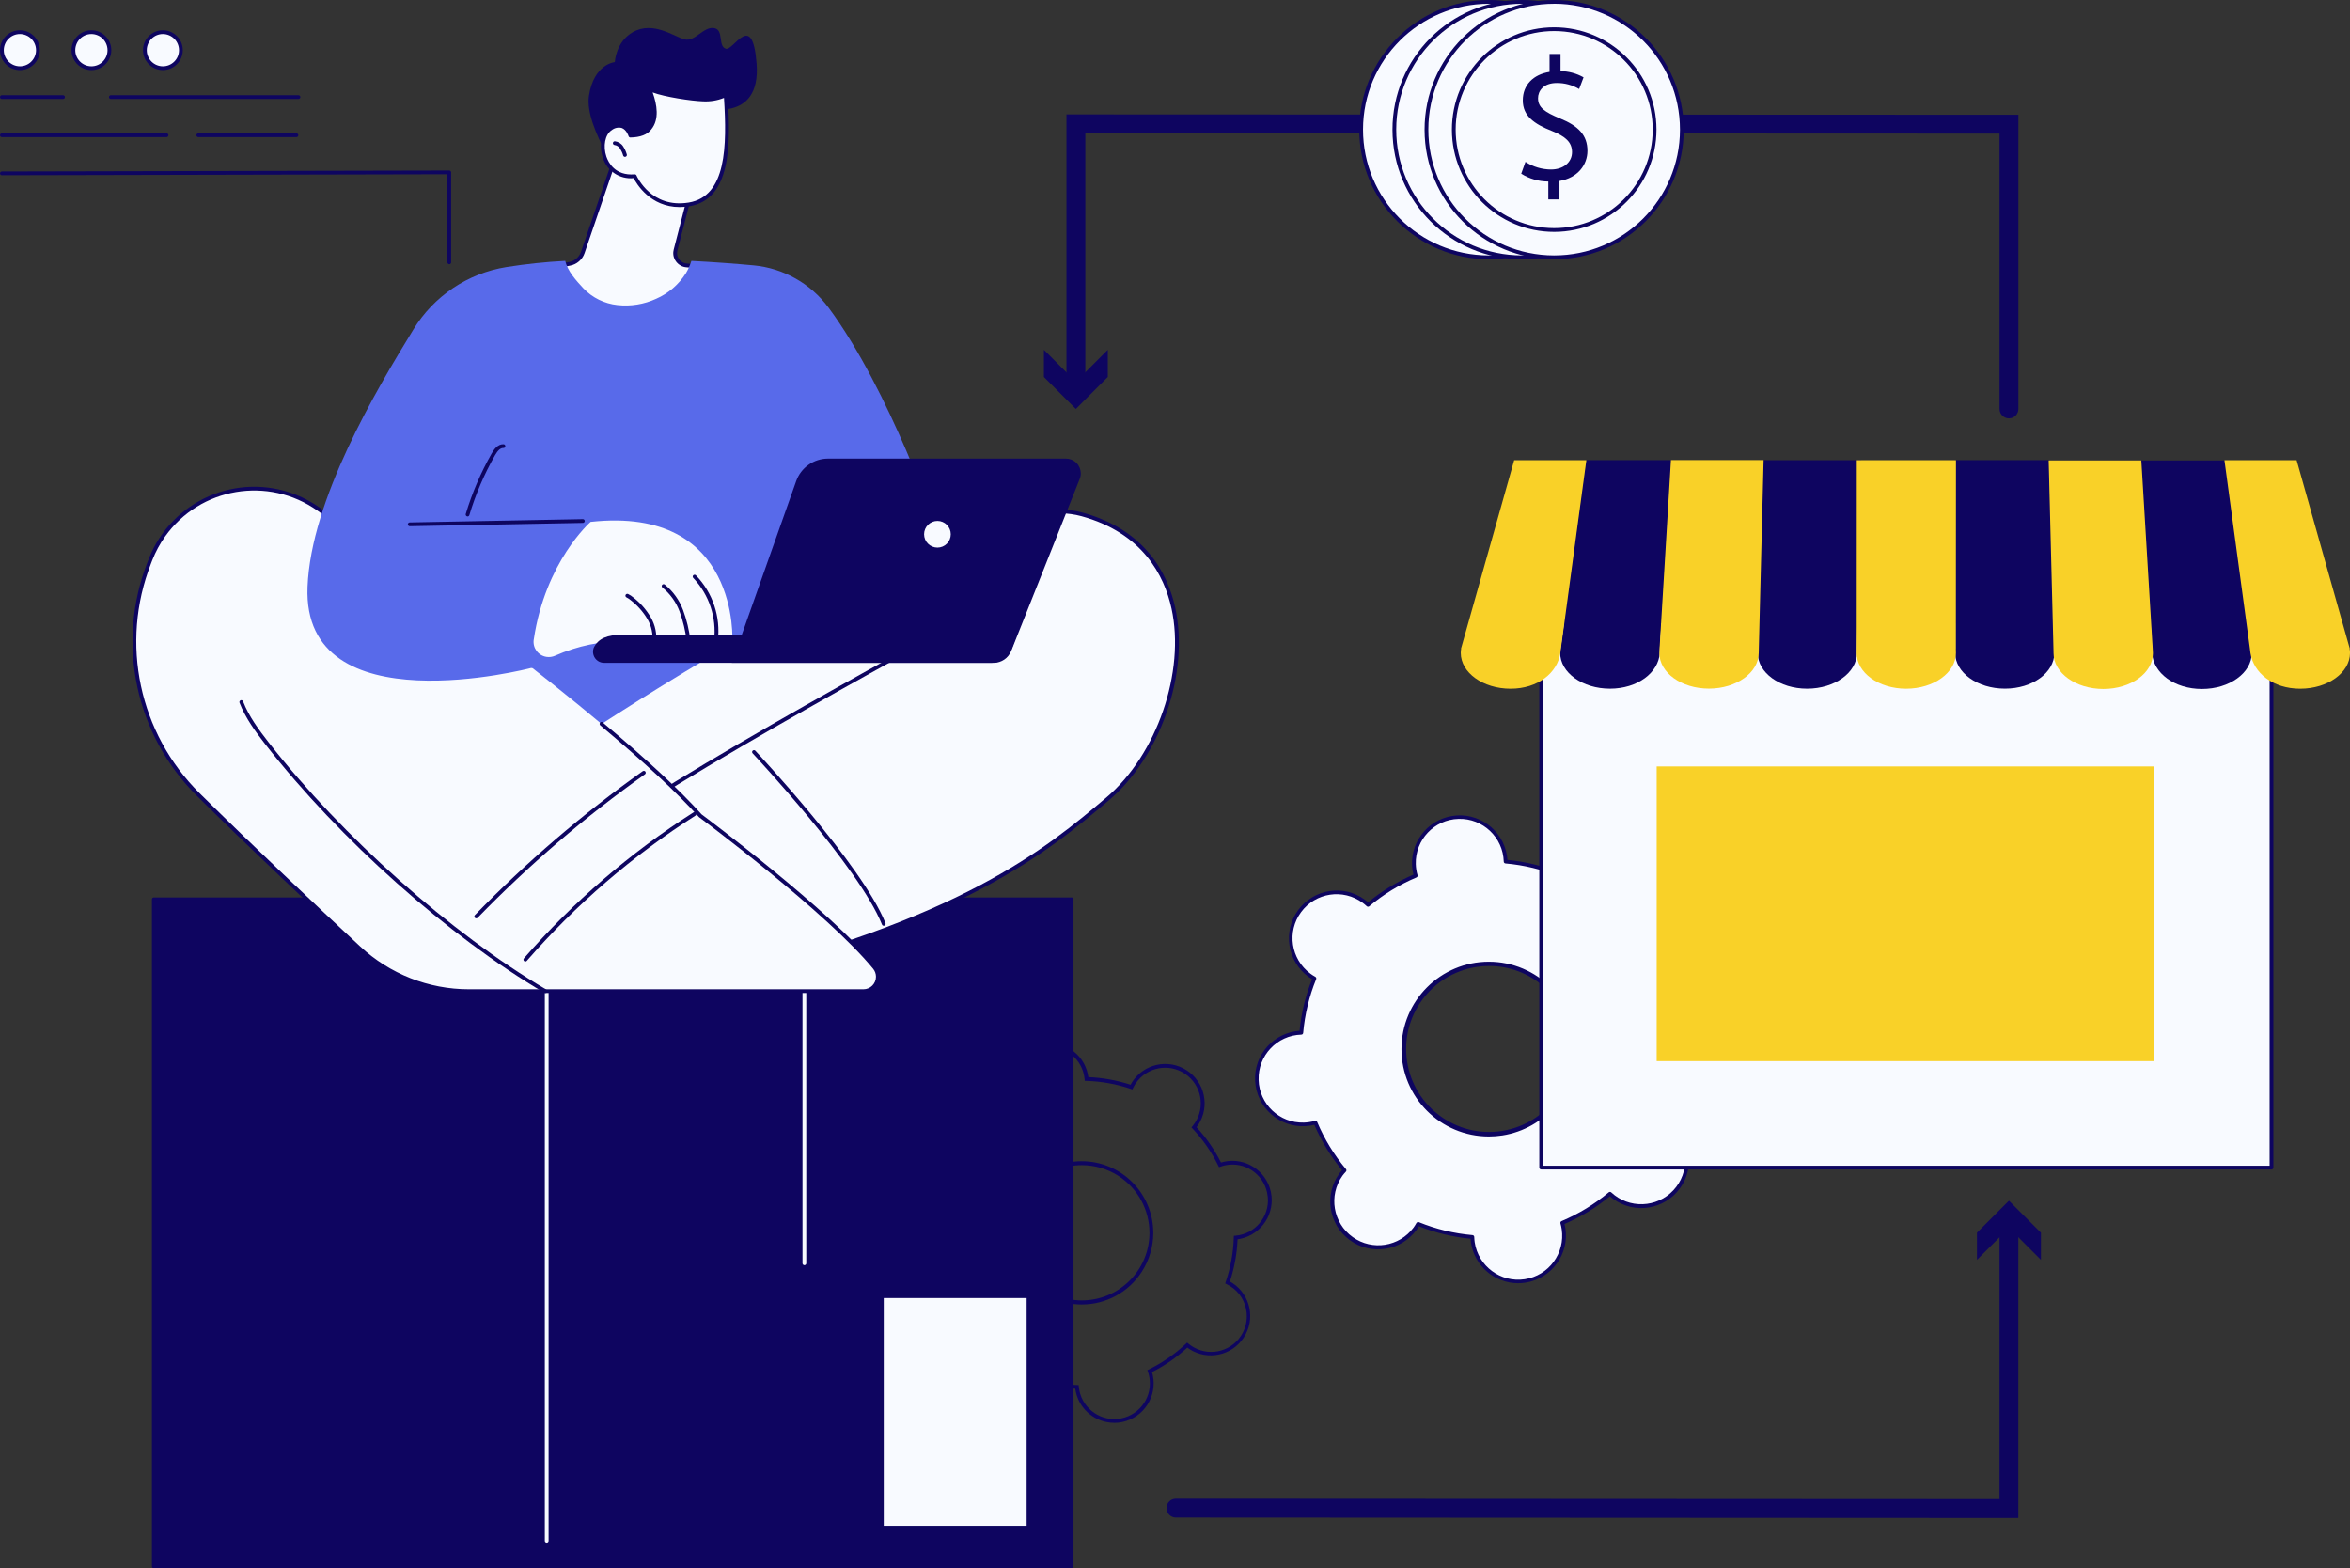 <?xml version="1.0" encoding="UTF-8"?>
<svg id="Calque_2" data-name="Calque 2" xmlns="http://www.w3.org/2000/svg" xmlns:xlink="http://www.w3.org/1999/xlink" viewBox="0 0 798 532.53">
  <rect x="0" y="0" width="798" height="532.53" fill="#333333" stroke="none"/>
  <defs>
    <style>
      .cls-1 {
        fill: none;
      }

      .cls-2 {
        clip-path: url(#clippath);
      }

      .cls-3 {
        fill: #f9d128;
      }

      .cls-4 {
        fill: #f8faff;
      }

      .cls-5 {
        fill: #0e0560;
      }

      .cls-6 {
        fill: #586aea;
      }
    </style>
    <clipPath id="clippath">
      <rect class="cls-1" x="0" width="798" height="532.53"/>
    </clipPath>
  </defs>
  <g id="Calque_1-2" data-name="Calque 1">
    <g class="cls-2">
      <g id="Groupe_5887" data-name="Groupe 5887">
        <path id="Tracé_5879" data-name="Tracé 5879" class="cls-4" d="M566.52,381.4c-.51-.37-1.05-.71-1.6-1.01,2.4-5.89,3.9-12.1,4.45-18.43,.63-.02,1.26-.07,1.89-.17,8.51-1.29,14.37-9.23,13.08-17.73s-9.23-14.37-17.73-13.08c-.68,.1-1.36,.25-2.02,.44-2.47-5.86-5.8-11.32-9.88-16.19,5.91-6.25,5.63-16.12-.62-22.03-6.25-5.91-16.12-5.63-22.03,.62-.91,.96-1.69,2.04-2.33,3.2-5.89-2.4-12.1-3.9-18.43-4.46-.24-8.6-7.41-15.38-16.01-15.15-8.6,.24-15.38,7.41-15.15,16.01,.04,1.33,.24,2.65,.62,3.92-5.86,2.47-11.32,5.8-16.19,9.88-6.25-5.91-16.12-5.63-22.03,.62-5.91,6.25-5.63,16.12,.62,22.03,.96,.91,2.04,1.69,3.2,2.33-2.4,5.89-3.9,12.1-4.46,18.43-8.6,.29-15.33,7.49-15.04,16.09,.29,8.6,7.49,15.33,16.09,15.04,.63-.02,1.26-.08,1.89-.18,.62-.1,1.24-.24,1.85-.42,2.47,5.86,5.8,11.32,9.88,16.19-5.88,6.28-5.55,16.14,.73,22.02s16.14,5.55,22.02-.73c.44-.47,.85-.96,1.22-1.48,.37-.51,.71-1.05,1.01-1.6,5.89,2.4,12.1,3.9,18.43,4.46,.24,8.6,7.41,15.38,16.01,15.14s15.38-7.41,15.14-16.01c-.04-1.32-.24-2.64-.61-3.91,5.86-2.47,11.32-5.8,16.19-9.88,6.28,5.88,16.14,5.55,22.02-.73,5.88-6.28,5.55-16.14-.73-22.02-.46-.43-.96-.84-1.47-1.22m-77.93-1.72c-12.91-9.41-15.75-27.52-6.34-40.43,9.41-12.91,27.52-15.75,40.43-6.34,12.91,9.41,15.75,27.51,6.34,40.43-9.41,12.91-27.51,15.75-40.43,6.34,0,0,0,0,0,0"/>
        <path id="Tracé_5880" data-name="Tracé 5880" class="cls-5" d="M515.51,435.73c-7.98-.02-14.75-5.83-15.99-13.71-.07-.43-.12-.9-.15-1.4-6.02-.58-11.92-2.01-17.54-4.24-.26,.43-.51,.82-.77,1.18-5.28,7.24-15.43,8.83-22.67,3.55-7.24-5.28-8.83-15.43-3.55-22.67,.26-.36,.55-.72,.88-1.1-3.85-4.67-7.01-9.85-9.41-15.41-.49,.12-.94,.22-1.38,.29-8.85,1.39-17.15-4.66-18.54-13.51s4.66-17.15,13.51-18.54c.44-.07,.9-.12,1.4-.15,.58-6.02,2.01-11.92,4.24-17.54-.44-.26-.82-.51-1.18-.77-7.24-5.28-8.83-15.43-3.55-22.66,5.28-7.24,15.43-8.83,22.66-3.55h0c.36,.26,.72,.55,1.1,.89,4.66-3.84,9.85-7.01,15.4-9.41-.12-.49-.22-.94-.29-1.38-1.39-8.85,4.67-17.15,13.52-18.54,8.85-1.39,17.15,4.67,18.54,13.52,.07,.43,.12,.9,.15,1.4,6.02,.58,11.92,2.01,17.54,4.24,.26-.43,.51-.82,.77-1.18,5.25-7.26,15.39-8.89,22.65-3.64,7.26,5.25,8.89,15.39,3.64,22.65-.02,.03-.05,.07-.07,.1-.26,.36-.55,.72-.88,1.1,3.84,4.66,7.01,9.85,9.41,15.4,.48-.12,.94-.22,1.38-.29,8.86-1.33,17.12,4.78,18.45,13.64,1.32,8.78-4.67,16.99-13.43,18.42-.44,.07-.9,.12-1.4,.15-.58,6.02-2.01,11.92-4.24,17.54,.43,.26,.82,.51,1.18,.77h0c7.24,5.28,8.83,15.43,3.55,22.66s-15.43,8.83-22.66,3.55c-.36-.26-.72-.55-1.1-.89-4.67,3.85-9.85,7.01-15.41,9.41,.12,.49,.22,.94,.29,1.38,1.39,8.85-4.66,17.15-13.51,18.54-.84,.13-1.69,.2-2.55,.2m-33.96-20.8c.08,0,.16,.02,.24,.05,5.83,2.38,11.98,3.86,18.25,4.41,.32,.03,.57,.29,.58,.61,.02,.61,.07,1.21,.16,1.81,1.22,8.16,8.83,13.78,16.99,12.56,8.16-1.22,13.78-8.83,12.56-16.99-.1-.67-.24-1.32-.43-1.97-.09-.31,.07-.64,.37-.77,5.8-2.44,11.2-5.74,16.03-9.78,.25-.21,.61-.2,.85,.02,6.03,5.63,15.48,5.3,21.11-.73,5.63-6.03,5.3-15.48-.73-21.11-.44-.41-.9-.79-1.38-1.14-.49-.35-1.01-.68-1.54-.97-.28-.16-.4-.5-.28-.8,2.38-5.83,3.86-11.98,4.41-18.25,.03-.32,.29-.57,.61-.59,.61-.02,1.21-.07,1.81-.16,8.16-1.23,13.78-8.84,12.54-17-1.23-8.16-8.84-13.78-17-12.54-.66,.1-1.3,.24-1.94,.43-.31,.09-.64-.07-.77-.37-2.44-5.8-5.74-11.2-9.78-16.02-.21-.25-.2-.61,.02-.85,5.67-6,5.41-15.45-.59-21.12s-15.45-5.41-21.12,.59c-.87,.92-1.63,1.96-2.24,3.07-.16,.28-.5,.4-.8,.28-5.83-2.38-11.98-3.86-18.25-4.41-.32-.03-.57-.29-.58-.61-.23-8.25-7.1-14.75-15.35-14.52-8.25,.23-14.75,7.1-14.52,15.35,.04,1.27,.23,2.54,.59,3.76,.09,.31-.07,.64-.37,.77-5.8,2.44-11.2,5.74-16.02,9.79-.25,.21-.61,.2-.85-.02-.44-.42-.91-.8-1.39-1.16-6.64-4.9-15.99-3.49-20.9,3.15s-3.49,15.99,3.15,20.9c.54,.4,1.1,.76,1.68,1.08,.28,.16,.4,.5,.28,.8-2.37,5.83-3.86,11.98-4.41,18.25-.03,.32-.29,.57-.62,.58-8.25,.23-14.75,7.11-14.51,15.36,.23,8.25,7.11,14.75,15.36,14.51,1.27-.04,2.53-.23,3.75-.59,.31-.09,.64,.07,.77,.37,2.44,5.8,5.74,11.2,9.78,16.02,.21,.25,.2,.61-.02,.85-.42,.44-.81,.91-1.17,1.39-4.79,6.72-3.23,16.05,3.49,20.84,6.62,4.72,15.8,3.28,20.65-3.24,.35-.49,.68-1.01,.97-1.54,.11-.2,.33-.33,.56-.33m24.03-29.06c-16.39,0-29.67-13.29-29.66-29.68,0-16.39,13.29-29.67,29.68-29.66s29.67,13.29,29.66,29.68c0,14.59-10.62,27.02-25.04,29.3-1.54,.24-3.09,.36-4.64,.36m.12-57.89c-1.49,0-2.97,.12-4.44,.35-15.37,2.44-25.85,16.87-23.41,32.24,2.44,15.37,16.87,25.85,32.24,23.41,15.37-2.44,25.85-16.87,23.41-32.24-2.17-13.67-13.95-23.75-27.8-23.76"/>
        <path id="Tracé_5881" data-name="Tracé 5881" class="cls-5" d="M378.35,483.13c-6.28-.02-11.71-4.4-13.03-10.54-.07-.33-.13-.67-.18-1.05-4.88-.19-9.71-1.07-14.35-2.6-.18,.34-.35,.64-.53,.92-4,6.21-12.27,8-18.49,4.02-6.21-4-8-12.28-4-18.48,0,0,0,0,0,0,.18-.28,.39-.57,.62-.86-3.31-3.59-6.1-7.62-8.3-11.99-.36,.11-.7,.2-1.03,.27-7.21,1.61-14.36-2.92-15.97-10.13s2.92-14.36,10.13-15.97c.06-.01,.13-.03,.19-.04,.33-.07,.67-.13,1.05-.18,.2-4.88,1.08-9.72,2.61-14.36-.33-.18-.64-.35-.92-.53-6.16-4.09-7.84-12.4-3.75-18.55,4.01-6.04,12.1-7.79,18.25-3.95,.28,.18,.57,.38,.87,.61,3.59-3.32,7.63-6.12,12-8.32-.11-.36-.2-.7-.27-1.03-1.56-7.23,3.04-14.35,10.26-15.91,3.46-.75,7.08-.09,10.06,1.82,2.99,1.91,5.08,4.94,5.82,8.41,.07,.33,.13,.67,.18,1.05,4.88,.19,9.71,1.07,14.35,2.59,.18-.33,.35-.64,.53-.92,4-6.21,12.27-8,18.48-4.01s8,12.27,4.01,18.48h0c-.18,.28-.39,.57-.62,.87,3.31,3.59,6.1,7.62,8.3,11.99,.36-.11,.7-.2,1.03-.27,7.21-1.57,14.33,3.01,15.9,10.22,0,0,0,.01,0,.02,1.55,7.22-3.04,14.34-10.25,15.91-.33,.07-.67,.13-1.05,.18-.2,4.88-1.08,9.72-2.61,14.36,.33,.18,.64,.35,.92,.53,6.16,4.09,7.84,12.4,3.75,18.55-4.01,6.04-12.1,7.79-18.25,3.95-.28-.18-.57-.39-.87-.61-3.59,3.32-7.63,6.12-12,8.32,.11,.36,.2,.7,.27,1.03,1.55,7.24-3.06,14.37-10.31,15.92-.92,.2-1.87,.3-2.81,.3m-28.22-15.76l.53,.18c4.86,1.66,9.94,2.57,15.07,2.72l.57,.02,.05,.57c.62,6.65,6.52,11.54,13.17,10.92,6.65-.62,11.54-6.52,10.92-13.17-.04-.48-.12-.96-.22-1.43-.11-.48-.24-.95-.41-1.41l-.19-.53,.51-.25c4.61-2.27,8.85-5.21,12.59-8.73l.41-.39,.44,.36c5.14,4.27,12.77,3.57,17.04-1.57,2.38-2.86,3.31-6.66,2.52-10.3-.77-3.64-3.19-6.72-6.56-8.32l-.51-.25,.18-.54c1.66-4.86,2.58-9.93,2.74-15.06l.02-.57,.56-.05c6.63-.57,11.54-6.41,10.97-13.04-.05-.53-.13-1.05-.24-1.57-1.37-6.49-7.74-10.65-14.24-9.28-.53,.11-1.05,.26-1.55,.44l-.54,.19-.25-.51c-2.26-4.61-5.2-8.85-8.72-12.58l-.39-.41,.36-.44c4.28-5.12,3.59-12.75-1.54-17.02-5.12-4.28-12.75-3.59-17.02,1.54-.32,.39-.62,.8-.9,1.22-.26,.41-.5,.84-.71,1.29l-.25,.51-.53-.18c-4.86-1.66-9.94-2.57-15.07-2.72l-.57-.02-.05-.57c-.6-6.64-6.46-11.53-13.1-10.94-.5,.05-1,.12-1.49,.23-6.51,1.37-10.67,7.76-9.3,14.27,.11,.52,.25,1.03,.43,1.53l.19,.53-.51,.25c-4.61,2.27-8.85,5.21-12.59,8.73l-.41,.39-.44-.36c-5.11-4.31-12.75-3.67-17.06,1.44-4.31,5.11-3.67,12.75,1.44,17.06,.8,.67,1.68,1.24,2.62,1.69l.51,.25-.18,.54c-1.66,4.86-2.59,9.94-2.74,15.07l-.02,.57-.56,.05c-6.65,.6-11.56,6.48-10.96,13.13,.6,6.65,6.48,11.56,13.13,10.96,.5-.04,.99-.12,1.48-.23,.48-.11,.95-.24,1.41-.41l.54-.19,.25,.51c2.26,4.61,5.2,8.85,8.71,12.58l.39,.41-.36,.44c-.32,.38-.61,.77-.88,1.18-3.64,5.6-2.05,13.09,3.55,16.73,5.6,3.64,13.09,2.05,16.73-3.55,.29-.44,.55-.9,.77-1.38l.24-.51Zm17.15-24.45c-13.43-.02-24.3-10.93-24.28-24.36,.02-13.43,10.93-24.3,24.36-24.28s24.3,10.93,24.28,24.36c0,4.66-1.35,9.21-3.88,13.13-4.46,6.99-12.2,11.2-20.49,11.15m.14-47.3c-12.68,0-22.97,10.26-22.98,22.94,0,12.68,10.26,22.97,22.94,22.98,12.68,0,22.97-10.26,22.98-22.94,0-7.82-3.97-15.1-10.54-19.33-3.7-2.38-8.01-3.64-12.41-3.65"/>
        <rect id="Rectangle_1727" data-name="Rectangle 1727" class="cls-4" x="52.24" y="305.36" width="311.66" height="226.53"/>
        <rect id="Rectangle_1728" data-name="Rectangle 1728" class="cls-5" x="52.24" y="305.36" width="311.66" height="226.53"/>
        <path id="Tracé_5882" data-name="Tracé 5882" class="cls-5" d="M363.9,532.53H52.23c-.35,0-.64-.29-.64-.64h0v-226.53c0-.35,.29-.64,.64-.64H363.9c.35,0,.64,.29,.64,.64h0v226.53c0,.35-.29,.64-.64,.64h0m-311.02-1.28H363.26v-225.25H52.88v225.25Z"/>
        <path id="Tracé_5883" data-name="Tracé 5883" class="cls-4" d="M185.65,523.84c-.35,0-.64-.29-.64-.64h0v-209.14c0-.35,.29-.64,.64-.64s.64,.29,.64,.64h0v209.14c0,.35-.29,.64-.64,.64h0"/>
        <path id="Tracé_5884" data-name="Tracé 5884" class="cls-4" d="M273.15,429.6c-.35,0-.64-.29-.64-.64h0v-123.6c0-.35,.29-.64,.64-.64s.64,.29,.64,.64h0v123.6c0,.35-.29,.64-.64,.64h0"/>
        <rect id="Rectangle_1729" data-name="Rectangle 1729" class="cls-4" x="300.1" y="440.76" width="48.52" height="77.32"/>
        <path id="Tracé_5885" data-name="Tracé 5885" class="cls-5" d="M238.77,36.5s19.69,5.7,18.16-14.82c-1.38-18.45-7.84-4.32-10.45-5.14-2.82-.88-.49-6.56-4.13-7.02-3.58-.45-6.33,4.76-9.9,3.85s-10.7-6.4-17.61-2.42c-5.78,3.33-6.05,10.13-6.05,10.13,0,0-7.15,.6-8.8,11.49-1.65,10.89,13.2,31.16,13.2,31.16l25.58-27.22Z"/>
        <path id="Tracé_5886" data-name="Tracé 5886" class="cls-4" d="M208.39,55.05l-10.5,30.71c-.67,1.96-2.34,3.42-4.37,3.81l-4.67,.91s12.15,26.39,32.64,21.97,15.98-21.97,15.98-21.97l-4.33-.35c-2.31-.19-4.03-2.21-3.84-4.52,.02-.24,.06-.48,.12-.71l4.87-18.87s-19.85-16-25.88-10.98"/>
        <path id="Tracé_5887" data-name="Tracé 5887" class="cls-5" d="M216.93,113.59c-17.92,0-28.55-22.59-28.67-22.84-.15-.32-.01-.7,.31-.85,.05-.02,.1-.04,.15-.05l4.67-.91c1.81-.36,3.29-1.65,3.89-3.39l10.5-30.7c.04-.11,.11-.21,.2-.29,6.36-5.3,25.87,10.3,26.7,10.97,.2,.16,.28,.42,.22,.66l-4.87,18.87c-.49,1.9,.65,3.84,2.55,4.33,.2,.05,.4,.09,.6,.1l4.33,.35c.27,.02,.5,.21,.57,.48,1.04,4.72,.27,9.65-2.15,13.83-2.76,4.47-7.58,7.47-14.31,8.93-1.54,.34-3.11,.51-4.69,.51m-27.14-22.64c2.16,4.2,13.73,24.72,31.55,20.88,6.38-1.38,10.92-4.19,13.49-8.35,2.15-3.75,2.9-8.15,2.1-12.4l-3.86-.31c-2.66-.22-4.64-2.55-4.43-5.21,.02-.28,.07-.55,.14-.82l4.77-18.47c-5.6-4.45-19.93-14.31-24.61-10.83l-10.44,30.53c-.75,2.18-2.6,3.79-4.86,4.23l-3.85,.75Z"/>
        <path id="Tracé_5888" data-name="Tracé 5888" class="cls-4" d="M215.55,59.83s5.09,11.75,18.41,9.58,13.66-19.12,12.47-37.13c-2.4,1.14-5.05,1.65-7.7,1.49-5.78-.17-17.8-2.49-18.36-3.82,2.17,5.09,2.99,10.32,.29,13.58-1.06,1.42-3.06,2.45-6.6,2.51,0,0-1.69-5.64-6.71-2.37s-3.16,17.09,8.2,16.16"/>
        <path id="Tracé_5889" data-name="Tracé 5889" class="cls-5" d="M230.78,70.31c-9.94,0-14.63-7.9-15.61-9.82-4.68,.47-9.04-2.41-10.45-6.9-1.43-4.18-.45-8.68,2.28-10.46,1.29-1.02,3-1.36,4.58-.89,1.36,.61,2.41,1.75,2.92,3.14,2.73-.12,4.62-.87,5.64-2.24,2.81-3.4,1.35-8.91-.36-12.95-.13-.33,.03-.7,.36-.83,.32-.13,.68,.02,.82,.33,.84,.96,11.82,3.25,17.79,3.43,2.55,.15,5.09-.34,7.4-1.43,.32-.15,.7-.02,.86,.3,.04,.07,.06,.16,.06,.24,1.13,17.08,1.15,35.5-13.01,37.81-1.09,.18-2.18,.27-3.28,.27m-15.23-11.12c.26,0,.49,.15,.59,.39,.2,.46,5.06,11.26,17.72,9.2,12.85-2.09,13.02-19.28,11.99-35.54-2.27,.9-4.7,1.3-7.14,1.17-3.88-.12-13.11-1.5-17.09-3.03,1.5,4.13,2.34,9.17-.47,12.57-1.3,1.75-3.7,2.69-7.08,2.74h-.01c-.28,0-.53-.19-.61-.46,0-.02-.68-2.19-2.32-2.78-1.2-.31-2.48-.02-3.44,.77-2.22,1.45-2.99,5.39-1.77,8.97,.68,1.99,2.97,6.55,9.57,6.01h.05"/>
        <path id="Tracé_5890" data-name="Tracé 5890" class="cls-5" d="M212.23,53.26c-.27,0-.52-.17-.61-.43-.24-.85-.61-1.66-1.08-2.4-.41-.64-1.09-1.08-1.84-1.18-.35-.04-.61-.35-.57-.71,.04-.33,.32-.58,.66-.57,1.14,.13,2.17,.75,2.8,1.71,.55,.84,.97,1.76,1.25,2.73,.11,.33-.06,.7-.4,.81,0,0,0,0,0,0-.07,.02-.14,.03-.21,.04"/>
        <path id="Tracé_5891" data-name="Tracé 5891" class="cls-6" d="M180.93,222.36l62.12-7.79,5.93,14.19-48.11,23.43s-23.83-16.42-19.94-29.83"/>
        <path id="Tracé_5892" data-name="Tracé 5892" class="cls-4" d="M165.45,271.92s155.01-110.11,201.92-97.25,36.33,73.3,8.73,96.62c-19.19,16.21-49.56,42.12-135.39,62.11s-75.25-61.48-75.25-61.48"/>
        <path id="Tracé_5893" data-name="Tracé 5893" class="cls-5" d="M215.86,337.19c-14.53,0-26.17-3.91-34.79-11.7-20.55-18.6-16.31-53.31-16.26-53.66,.02-.18,.12-.34,.26-.44,.16-.11,16.08-11.4,38.87-26.1,.3-.19,.69-.11,.89,.19s.11,.69-.19,.89h0c-21.27,13.72-36.54,24.46-38.59,25.91-.36,3.29-3.21,35,15.89,52.27,12.76,11.54,32.48,14.31,58.62,8.22,85.28-19.86,115.11-45.07,134.86-61.75l.27-.23c17.15-14.49,26.87-42.69,22.12-64.21-2.45-11.13-9.76-25.59-30.61-31.31-17.84-4.89-53.44,7.48-105.81,36.76-.31,.16-.7,.04-.86-.27-.16-.3-.05-.67,.24-.84,52.67-29.45,88.59-41.86,106.78-36.88,21.47,5.88,28.99,20.79,31.52,32.27,2.4,10.89,1.33,23.64-3.01,35.92-4.24,11.99-11.18,22.48-19.54,29.54l-.27,.23c-19.83,16.76-49.81,42.08-135.39,62.02-8.18,2-16.56,3.07-24.98,3.17"/>
        <path id="Tracé_5894" data-name="Tracé 5894" class="cls-5" d="M300.09,314.34c-.26,0-.5-.16-.59-.4-7.84-19.6-43.57-57.76-43.93-58.15-.24-.26-.23-.66,.03-.9,.26-.24,.66-.23,.9,.03,.36,.39,36.26,38.72,44.19,58.55,.13,.33-.03,.7-.36,.83-.08,.03-.16,.05-.24,.05"/>
        <path id="Tracé_5895" data-name="Tracé 5895" class="cls-5" d="M199.18,287.11c-.35,0-.64-.28-.64-.64,0-.19,.08-.37,.23-.49,23.75-19.92,131.11-77.7,132.2-78.28,.32-.15,.7-.02,.86,.3,.15,.3,.04,.66-.25,.83-1.08,.58-108.33,58.3-131.98,78.14-.12,.1-.26,.15-.41,.15"/>
        <path id="Tracé_5896" data-name="Tracé 5896" class="cls-4" d="M297,328.56c1.71,2.1,1.4,5.18-.69,6.89-.87,.71-1.97,1.1-3.09,1.11H159.27c-13.87,0-27.23-5.25-37.39-14.7-14.42-13.42-36.16-33.87-54.49-51.99-20.78-20.55-27.34-51.49-16.7-78.71,.16-.4,.32-.81,.47-1.21,7.61-19.43,29.54-29.01,48.97-21.4,2.87,1.12,5.58,2.59,8.09,4.37,40.36,28.71,104.27,75.89,129.6,104.08,0,0,43.28,32.12,59.17,51.56"/>
        <path id="Tracé_5897" data-name="Tracé 5897" class="cls-5" d="M293.21,337.19H159.26c-14.04,.02-27.56-5.3-37.82-14.88-14.83-13.8-36.32-34.02-54.51-52.01-20.97-20.72-27.6-51.94-16.85-79.4l.47-1.21c7.74-19.76,30.04-29.5,49.8-21.76,2.91,1.14,5.68,2.64,8.23,4.45,18.12,12.89,44.95,32.34,69.86,51.78,.28,.22,.33,.62,.11,.9s-.62,.33-.9,.11h0c-24.89-19.43-51.7-38.86-69.81-51.75-16.73-11.88-39.92-7.95-51.8,8.78-1.75,2.47-3.2,5.14-4.3,7.96l-.47,1.21c-10.56,26.98-4.05,57.66,16.56,78.02,18.18,17.97,39.66,38.19,54.48,51.98,10.03,9.36,23.24,14.55,36.95,14.54h133.95c2.35,0,4.26-1.91,4.25-4.26,0-.98-.34-1.93-.96-2.69-15.66-19.15-58.62-51.13-59.06-51.45-.04-.03-.07-.05-.1-.09-7.38-8.21-18.64-18.68-33.47-31.1-.28-.22-.33-.62-.11-.9s.62-.33,.9-.11c.01,0,.02,.02,.03,.03,14.84,12.44,26.13,22.93,33.56,31.18,1.73,1.29,43.72,32.66,59.23,51.63,1.94,2.37,1.59,5.86-.78,7.79-.99,.81-2.23,1.25-3.5,1.25"/>
        <path id="Tracé_5898" data-name="Tracé 5898" class="cls-5" d="M185.17,337.19c-.11,0-.23-.03-.32-.09-32.47-19.1-69.62-52.17-94.65-84.24-3.36-4.31-6.81-8.95-8.85-14.21-.14-.32,0-.7,.33-.85,.32-.14,.7,0,.85,.33,0,.02,.02,.04,.02,.06,1.98,5.1,5.37,9.65,8.67,13.89,24.94,31.95,61.95,64.89,94.29,83.92,.31,.18,.41,.57,.23,.88-.12,.2-.33,.32-.56,.32"/>
        <path id="Tracé_5899" data-name="Tracé 5899" class="cls-5" d="M178.39,326.48c-.35,0-.64-.29-.64-.64,0-.15,.06-.3,.16-.42,16.74-19.21,36.16-35.92,57.65-49.62,.3-.18,.7-.08,.88,.22,.17,.29,.09,.67-.19,.86-21.39,13.63-40.71,30.26-57.37,49.38-.12,.14-.3,.22-.48,.22"/>
        <path id="Tracé_5900" data-name="Tracé 5900" class="cls-5" d="M161.71,311.83c-.35,0-.64-.29-.64-.64,0-.17,.07-.33,.18-.45,17.48-17.98,36.56-34.34,57-48.87,.28-.21,.69-.15,.9,.13,.21,.28,.15,.69-.13,.9,0,0-.02,.01-.02,.02-20.38,14.48-39.4,30.79-56.82,48.72-.12,.12-.29,.19-.46,.19"/>
        <path id="Tracé_5901" data-name="Tracé 5901" class="cls-6" d="M281.33,104.44c-6.06-8.18-15.32-13.39-25.46-14.33-5.78-.53-13.02-1.1-21.09-1.51-.45,1.47-1.08,2.88-1.87,4.19-2.42,3.83-5.94,6.85-10.09,8.66-4.1,1.89-8.64,2.63-13.13,2.14-4.4-.46-8.5-2.46-11.56-5.65-2.46-2.66-5.42-5.87-6.18-9.35-6.69,.35-13.36,1.05-19.98,2.1-13.13,2.1-24.68,9.85-31.6,21.2-12.73,20.76-34.76,57.69-35.94,87.39-1.9,47.88,75.82,27.57,75.82,27.57l87.3-8.02,50.57-39.14s-15.74-46.83-36.78-75.25"/>
        <path id="Tracé_5902" data-name="Tracé 5902" class="cls-4" d="M181.24,217.17c-.42,2.83,1.53,5.46,4.35,5.88,.97,.15,1.96,.01,2.86-.38,7.62-3.37,15.87-5.08,24.2-4.99l36.04,.36s2.81-46.44-48.13-40.83c0,0-15.37,13.38-19.31,39.97"/>
        <path id="Tracé_5903" data-name="Tracé 5903" class="cls-5" d="M222.14,218.85s-.06,0-.09,0c-.35-.05-.59-.38-.54-.73,0,0,0,0,0,0,.32-2.76-.27-5.55-1.68-7.94-1.44-2.43-3.32-4.57-5.55-6.3-.46-.41-.97-.75-1.52-1.02-.32-.14-.47-.52-.33-.84,.14-.32,.52-.47,.84-.33h0c.66,.32,1.27,.72,1.82,1.2,2.35,1.83,4.34,4.1,5.86,6.67,1.55,2.64,2.19,5.72,1.83,8.76-.05,.31-.32,.55-.63,.55"/>
        <path id="Tracé_5904" data-name="Tracé 5904" class="cls-5" d="M233.79,218.18c-.32,0-.59-.23-.63-.55-.4-3.42-1.2-6.77-2.39-10-1.18-3.18-3.19-5.98-5.82-8.12-.28-.22-.33-.62-.12-.9,.22-.28,.62-.33,.9-.12,2.81,2.28,4.97,5.27,6.23,8.67,1.23,3.32,2.06,6.78,2.47,10.3,.05,.35-.19,.67-.54,.72-.03,0-.06,0-.09,0"/>
        <path id="Tracé_5905" data-name="Tracé 5905" class="cls-5" d="M243.12,218.19s-.05,0-.08,0c-.35-.04-.6-.36-.56-.71h0c.91-7.77-1.68-15.54-7.05-21.22-.26-.24-.27-.65-.03-.9s.65-.27,.9-.03c5.73,5.92,8.47,14.12,7.45,22.3-.04,.32-.31,.56-.64,.57"/>
        <path id="Tracé_5906" data-name="Tracé 5906" class="cls-5" d="M336.68,225.08H205.24c-.78,.01-1.55-.21-2.2-.64-1.45-.98-2.04-2.83-1.43-4.47,1.55-3.25,4.75-4.4,9.49-4.4h134.2l-1.74,4.73c-1.07,2.87-3.82,4.78-6.88,4.78"/>
        <path id="Tracé_5907" data-name="Tracé 5907" class="cls-5" d="M337.42,225.08c2.63,0,4.99-1.6,5.96-4.05l23.27-58.42c1.03-2.58-.23-5.51-2.82-6.54-.59-.24-1.22-.36-1.86-.36h-80.78c-4.87,0-9.21,3.07-10.83,7.66l-21.84,61.7h88.9Z"/>
        <path id="Tracé_5908" data-name="Tracé 5908" class="cls-4" d="M313.8,181.41c0,2.5,2.03,4.53,4.53,4.53s4.53-2.03,4.53-4.53-2.03-4.53-4.53-4.53-4.53,2.03-4.53,4.53h0"/>
        <path id="Tracé_5909" data-name="Tracé 5909" class="cls-5" d="M139.14,178.68c-.35,0-.64-.28-.65-.63,0-.35,.28-.64,.63-.65l58.77-1.12c.35-.02,.66,.25,.67,.61s-.25,.66-.61,.67c-.01,0-.03,0-.04,0l-58.77,1.12h-.01Z"/>
        <path id="Tracé_5910" data-name="Tracé 5910" class="cls-5" d="M158.77,175.35c-.06,0-.12,0-.18-.03-.34-.1-.53-.46-.43-.8,0,0,0,0,0,0,2.15-7.15,5.1-14.04,8.79-20.53,.79-1.38,2.06-3.23,4.03-3.15,.35,.01,.63,.31,.62,.66,0,0,0,0,0,0,0,.35-.3,.63-.65,.62,0,0-.01,0-.02,0-.96-.03-1.88,.76-2.87,2.51-3.65,6.41-6.56,13.21-8.68,20.27-.08,.27-.33,.46-.61,.46"/>
        <path id="Tracé_5911" data-name="Tracé 5911" class="cls-5" d="M152.56,89.72c-.35,0-.64-.29-.64-.64v-29.91L.64,59.51H.64c-.35,0-.64-.29-.64-.64s.29-.64,.64-.64l151.92-.33h0c.35,0,.64,.29,.64,.64v30.55c0,.35-.29,.64-.64,.64"/>
        <path id="Tracé_5912" data-name="Tracé 5912" class="cls-5" d="M100.66,46.56h-33.32c-.35,0-.64-.29-.64-.64s.29-.64,.64-.64h33.32c.35,0,.64,.29,.64,.64s-.29,.64-.64,.64"/>
        <path id="Tracé_5913" data-name="Tracé 5913" class="cls-5" d="M56.56,46.56H.64c-.35,0-.64-.29-.64-.64s.29-.64,.64-.64H56.56c.35,0,.64,.29,.64,.64s-.29,.64-.64,.64"/>
        <path id="Tracé_5914" data-name="Tracé 5914" class="cls-5" d="M101.35,33.61H37.65c-.35,0-.64-.29-.64-.64s.29-.64,.64-.64h63.7c.35,0,.64,.29,.64,.64s-.29,.64-.64,.64"/>
        <path id="Tracé_5915" data-name="Tracé 5915" class="cls-5" d="M21.41,33.61H.64c-.35,0-.64-.29-.64-.64s.29-.64,.64-.64H21.41c.35,0,.64,.29,.64,.64s-.29,.64-.64,.64"/>
        <path id="Tracé_5916" data-name="Tracé 5916" class="cls-4" d="M12.89,17.03c0-3.38-2.73-6.13-6.12-6.13-3.38,0-6.13,2.73-6.13,6.12,0,3.38,2.73,6.13,6.12,6.13,0,0,0,0,0,0,3.38,0,6.12-2.74,6.12-6.11,0,0,0,0,0,0"/>
        <path id="Tracé_5917" data-name="Tracé 5917" class="cls-5" d="M6.76,23.79C3.03,23.79,.01,20.76,.01,17.03c0-3.73,3.03-6.75,6.76-6.75,3.73,0,6.75,3.03,6.75,6.75,0,3.73-3.03,6.75-6.76,6.76m0-12.23c-3.02,0-5.47,2.46-5.47,5.48,0,3.02,2.46,5.47,5.48,5.47,3.02,0,5.47-2.45,5.47-5.47,0-3.02-2.46-5.47-5.48-5.48"/>
        <path id="Tracé_5918" data-name="Tracé 5918" class="cls-4" d="M37.16,17.03c0-3.38-2.73-6.13-6.12-6.13s-6.13,2.73-6.13,6.12c0,3.38,2.73,6.13,6.12,6.13,0,0,0,0,0,0,3.38,0,6.12-2.74,6.12-6.11h0"/>
        <path id="Tracé_5919" data-name="Tracé 5919" class="cls-5" d="M31.04,23.79c-3.73,0-6.75-3.03-6.75-6.76,0-3.73,3.03-6.75,6.76-6.75,3.73,0,6.75,3.03,6.75,6.75,0,3.73-3.03,6.75-6.76,6.76m0-12.23c-3.02,0-5.47,2.46-5.47,5.48,0,3.02,2.46,5.47,5.48,5.47,3.02,0,5.47-2.45,5.47-5.47,0-3.02-2.46-5.47-5.48-5.48"/>
        <path id="Tracé_5920" data-name="Tracé 5920" class="cls-4" d="M61.43,17.03c0-3.38-2.73-6.13-6.12-6.13s-6.13,2.73-6.13,6.12c0,3.38,2.73,6.13,6.12,6.13,0,0,0,0,0,0,3.38,0,6.12-2.74,6.12-6.11h0"/>
        <path id="Tracé_5921" data-name="Tracé 5921" class="cls-5" d="M55.31,23.79c-3.73,0-6.75-3.03-6.75-6.76,0-3.73,3.03-6.75,6.76-6.75,3.73,0,6.75,3.03,6.75,6.75,0,3.73-3.03,6.75-6.76,6.76m0-12.23c-3.02,0-5.47,2.46-5.47,5.48,0,3.02,2.46,5.47,5.48,5.47,3.02,0,5.47-2.45,5.47-5.47,0-3.02-2.46-5.47-5.48-5.48"/>
        <rect id="Rectangle_1730" data-name="Rectangle 1730" class="cls-4" x="523.35" y="211.05" width="247.99" height="185.41"/>
        <path id="Tracé_5922" data-name="Tracé 5922" class="cls-5" d="M771.33,397.1h-247.98c-.35,0-.64-.29-.64-.64h0V211.05c0-.35,.29-.64,.64-.64h247.99c.35,0,.64,.29,.64,.64h0v185.41c0,.35-.29,.64-.64,.64h0m-247.35-1.28h246.71V211.69h-246.71v184.13Z"/>
        <rect id="Rectangle_1731" data-name="Rectangle 1731" class="cls-3" x="562.57" y="260.25" width="168.91" height="100.07"/>
        <path id="Tracé_5923" data-name="Tracé 5923" class="cls-5" d="M567.61,156.24l-3.96,63.98c-.02,.52,0,.98-.03,1.48-.38,6.73-7.57,12.15-16.91,12.15s-16.91-5.44-16.91-12.15c0-.49,.05-.99,.14-1.48l8.69-63.98h28.98Z"/>
        <path id="Tracé_5924" data-name="Tracé 5924" class="cls-5" d="M663.96,220.23l-.08-63.71v-.28h31.86l1.86,63.98v1.5c0,6.71-7.43,12.12-16.77,12.12s-16.91-5.44-16.91-12.15l.04-1.47Z"/>
        <path id="Tracé_5925" data-name="Tracé 5925" class="cls-5" d="M630.58,220.22l1.4-63.97h-33.23l-1.86,63.98v1.5c0,6.71,7.43,12.12,16.77,12.12s16.91-5.44,16.91-12.15l.02-1.48Z"/>
        <path id="Tracé_5926" data-name="Tracé 5926" class="cls-3" d="M664.16,220.23l.04-63.98h-33.68l-.03,63.99c0,.47-.02,.99-.02,1.49,0,6.71,7.47,12.13,16.81,12.13s16.91-5.44,16.91-12.15l-.04-1.48Z"/>
        <path id="Tracé_5927" data-name="Tracé 5927" class="cls-5" d="M726.98,156.34l3.79,63.98c.02,.52,0,.98,.04,1.48,.38,6.73,7.57,12.15,16.91,12.15s16.91-5.44,16.91-12.15c0-.49-.05-.99-.14-1.48l-8.69-63.98h-28.81Z"/>
        <path id="Tracé_5928" data-name="Tracé 5928" class="cls-3" d="M538.69,156.25l-8.65,63.98c-.08,.51-.11,.98-.18,1.48-1,6.74-7.57,12.15-16.91,12.15s-16.91-5.44-16.91-12.15c0-.49,.05-.99,.14-1.48h-.05l18.05-63.98h24.51Z"/>
        <path id="Tracé_5929" data-name="Tracé 5929" class="cls-3" d="M598.87,156.22h-31.45l-3.87,63.98c-.02,.49-.07,1.03-.07,1.53,0,6.71,7.5,12.1,16.84,12.1s16.91-5.44,16.91-12.15l.03-1.48,1.62-63.99Z"/>
        <path id="Tracé_5930" data-name="Tracé 5930" class="cls-3" d="M755.36,156.25l8.65,63.98c.07,.51,.11,.98,.18,1.48,1,6.74,7.57,12.15,16.91,12.15s16.91-5.44,16.91-12.15c0-.49-.05-.99-.14-1.48h.05l-18.05-63.98h-24.51Z"/>
        <path id="Tracé_5931" data-name="Tracé 5931" class="cls-3" d="M695.69,156.34h31.45l3.87,63.98c.02,.49,.07,1.03,.07,1.53,0,6.71-7.5,12.1-16.84,12.1s-16.91-5.44-16.91-12.15l-.03-1.48-1.62-63.99Z"/>
        <path id="Tracé_5932" data-name="Tracé 5932" class="cls-5" d="M685.39,515.45l-286.07-.15c-1.77,0-3.2-1.43-3.2-3.2s1.43-3.2,3.2-3.2h0l279.66,.14v-94.02c0-1.77,1.43-3.2,3.2-3.2s3.2,1.43,3.2,3.2v100.43Z"/>
        <path id="Tracé_5933" data-name="Tracé 5933" class="cls-5" d="M671.33,427.78l10.86-10.86,10.86,10.86v-9.22l-10.86-10.86-10.86,10.86v9.22Z"/>
        <path id="Tracé_5934" data-name="Tracé 5934" class="cls-5" d="M682.19,142.06c-1.77,0-3.2-1.43-3.2-3.2h0V45.37l-310.44-.13v86.29c0,1.77-1.43,3.2-3.2,3.2s-3.2-1.43-3.2-3.2V38.84l323.25,.13v99.89c0,1.77-1.43,3.2-3.2,3.2h0"/>
        <path id="Tracé_5935" data-name="Tracé 5935" class="cls-5" d="M376.19,118.78l-10.86,10.86-10.85-10.86v9.22l10.86,10.86,10.85-10.86v-9.22Z"/>
        <path id="Tracé_5936" data-name="Tracé 5936" class="cls-4" d="M548.95,44.01c-.03,23.92-19.45,43.29-43.37,43.25s-43.29-19.45-43.26-43.37c.03-23.9,19.41-43.25,43.31-43.26,23.94,.01,43.33,19.43,43.31,43.37h0"/>
        <path id="Tracé_5937" data-name="Tracé 5937" class="cls-5" d="M505.64,88.02c-24.3,.03-44.03-19.65-44.07-43.95C461.54,19.76,481.22,.03,505.52,0c24.3-.03,44.03,19.65,44.06,43.95,0,.02,0,.04,0,.06-.01,24.28-19.67,43.96-43.95,44.01m0-86.74c-23.6-.03-42.75,19.07-42.78,42.67-.03,23.6,19.07,42.75,42.67,42.78,23.6,.03,42.75-19.07,42.78-42.67,0-.02,0-.04,0-.05-.01-23.57-19.1-42.69-42.67-42.73"/>
        <path id="Tracé_5938" data-name="Tracé 5938" class="cls-4" d="M560.23,44.01c-.03,23.92-19.45,43.29-43.37,43.25s-43.29-19.45-43.26-43.37c.03-23.9,19.41-43.25,43.31-43.26,23.94,.02,43.33,19.43,43.31,43.37"/>
        <path id="Tracé_5939" data-name="Tracé 5939" class="cls-5" d="M516.92,88.02c-24.3,.03-44.03-19.65-44.07-43.95C472.82,19.76,492.5,.03,516.8,0c24.3-.03,44.03,19.65,44.06,43.95,0,.02,0,.04,0,.06-.01,24.28-19.67,43.96-43.95,44.01m0-86.74c-23.6-.03-42.75,19.07-42.78,42.67s19.07,42.75,42.67,42.78c23.6,.03,42.75-19.07,42.78-42.67,0-.02,0-.04,0-.06-.01-23.57-19.1-42.68-42.67-42.73"/>
        <path id="Tracé_5940" data-name="Tracé 5940" class="cls-4" d="M571.12,44.01c-.03,23.92-19.45,43.29-43.37,43.25s-43.29-19.45-43.26-43.37c.03-23.9,19.41-43.26,43.31-43.26,23.94,.02,43.33,19.43,43.31,43.37"/>
        <path id="Tracé_5941" data-name="Tracé 5941" class="cls-5" d="M527.81,88.02c-24.3,.03-44.03-19.65-44.06-43.95C483.72,19.76,503.4,.03,527.7,0c24.3-.03,44.03,19.65,44.06,43.95,0,.02,0,.04,0,.06-.01,24.28-19.67,43.97-43.95,44.01m0-86.74c-23.6-.03-42.75,19.07-42.78,42.67-.03,23.6,19.07,42.75,42.67,42.78,23.6,.03,42.75-19.07,42.78-42.67,0-.02,0-.04,0-.06-.01-23.57-19.1-42.69-42.67-42.73"/>
        <path id="Tracé_5942" data-name="Tracé 5942" class="cls-4" d="M561.86,44.01c-.03,18.81-15.29,34.03-34.1,34-18.81-.03-34.03-15.29-34-34.1,.03-18.79,15.26-34,34.05-34,18.82,.01,34.06,15.28,34.05,34.09h0"/>
        <path id="Tracé_5943" data-name="Tracé 5943" class="cls-5" d="M527.81,78.74c-19.18,.02-34.76-15.51-34.78-34.69s15.51-34.76,34.69-34.78c19.18-.02,34.76,15.51,34.78,34.69v.04c0,19.16-15.53,34.7-34.69,34.74m0-68.19c-18.48-.02-33.47,14.93-33.5,33.41s14.93,33.47,33.41,33.5c18.48,.02,33.47-14.93,33.5-33.41v-.04c0-18.46-14.96-33.42-33.41-33.46"/>
        <path id="Tracé_5944" data-name="Tracé 5944" class="cls-5" d="M525.77,67.72v-6.08c-3.25-.01-6.44-.93-9.2-2.65l1.44-4.03c2.58,1.68,5.59,2.57,8.66,2.59,4.27,0,7.16-2.47,7.16-5.9s-2.34-5.35-6.8-7.16c-6.14-2.41-9.92-5.17-9.92-10.41s3.55-8.78,9.08-9.68v-6.07h3.73v5.83c2.74,.02,5.44,.75,7.82,2.1l-1.5,3.97c-2.29-1.36-4.91-2.07-7.58-2.05-4.63,0-6.38,2.77-6.38,5.17,0,3.13,2.23,4.69,7.46,6.86,6.2,2.53,9.32,5.65,9.32,11.01,0,4.75-3.31,9.2-9.5,10.23v6.26h-3.8Z"/>
      </g>
    </g>
  </g>
</svg>